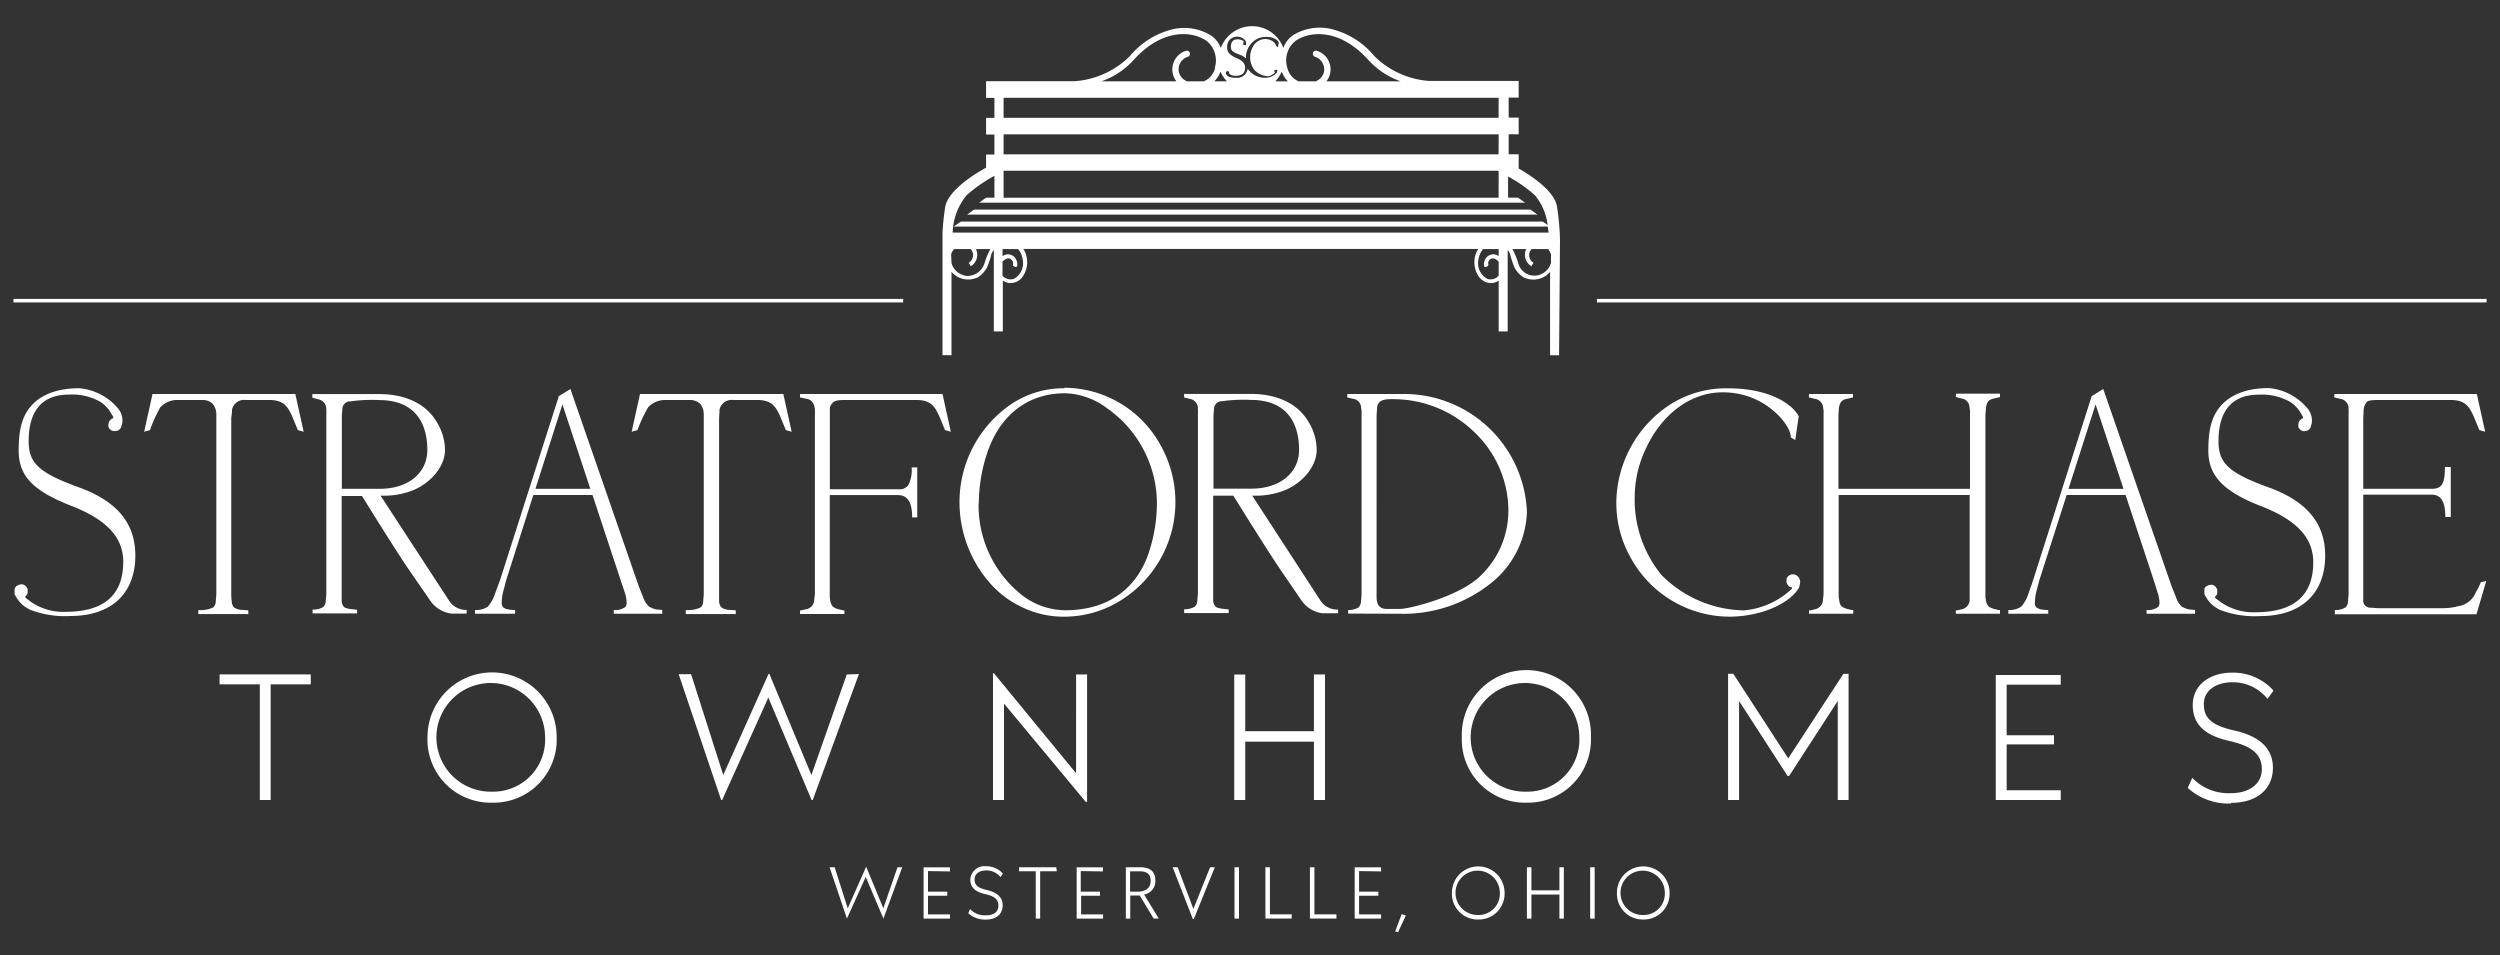 <svg xmlns="http://www.w3.org/2000/svg" viewBox="0 0 300 114.61"><rect x="0" y="0" width="300" height="114.61" fill="#333333" stroke="none"/><defs><style>.cls-1,.cls-2{fill:#fff;}.cls-2{stroke:#fff;stroke-width:0.42px;}</style></defs><g id="Layer_6" data-name="Layer 6"><path class="cls-1" d="M197.19,109.8a2.66,2.66,0,1,1,2.59-2.67,2.55,2.55,0,0,1-2.59,2.67m0,.54a3.09,3.09,0,0,0,3.16-3.21,3.16,3.16,0,1,0-6.32,0,3.09,3.09,0,0,0,3.16,3.21m-6.37-.11h.54v-6.16h-.54Zm-3.69-6.16v2.77h-3.36v-2.77h-.54v6.16h.54v-2.89h3.36v2.89h.53v-6.16Zm-9.74,5.73a2.66,2.66,0,1,1,2.59-2.67,2.55,2.55,0,0,1-2.59,2.67m0,.54a3.09,3.09,0,0,0,3.16-3.21,3.16,3.16,0,1,0-6.32,0,3.09,3.09,0,0,0,3.16,3.21m-9.19-.65-.78,2.08.35.09.93-2Zm-2.47-5.12v-.49h-3.17v6.15h3.17v-.5h-2.64v-2.24h2.31V107h-2.31v-2.47Zm-8,5.15v-5.65h-.54v6.15h3.18v-.5Zm-5.34,0v-5.65h-.54v6.15H155v-.5Zm-4.25.51h.54v-6.16h-.54Zm-2.93-6.16-2,5-1.89-5h-.6l2.42,6.21h.12l2.52-6.21Zm-9.6,2.93v-2.44h1.17c.9,0,1.3.39,1.3,1.11s-.38,1.33-1.59,1.33Zm2.82,3.22h.62l-1.76-2.88a1.61,1.61,0,0,0,1.35-1.68c0-1-.53-1.59-1.84-1.59H135.1v6.16h.53v-2.77h1.14Zm-6.08-5.65v-.49H129.2v6.15h3.17v-.5h-2.64v-2.24H132V107h-2.31v-2.47Zm-5.6-.5h-4.46v.48h2v5.68h.53v-5.68h2Zm-8.43,6.28c1.25,0,2-.67,2-1.71s-.78-1.58-1.87-1.83-1.5-.58-1.5-1.29.64-1.07,1.41-1.07a2.18,2.18,0,0,1,1.7.8l.29-.42a2.64,2.64,0,0,0-2-.88,1.7,1.7,0,0,0-1.91,1.58c0,.94.56,1.48,1.74,1.75,1,.22,1.63.56,1.63,1.38s-.61,1.18-1.52,1.18a2.44,2.44,0,0,1-1.88-.75l-.22.5a3,3,0,0,0,2.11.76M114,104.57v-.49h-3.17v6.15H114v-.5h-2.64v-2.24h2.31V107h-2.31v-2.47Zm-6.3-.5L106,109,103.94,104h0l-2.21,5-1.57-4.93h-.61l2.08,6.16h0l2.26-5,2.12,5h0l2.26-6.16Z"/><path class="cls-1" d="M285.34,48c-.83,0-1.27.09-1.36.28a1.64,1.64,0,0,0-.34.89l-.05,1v8.49h8.19c1.22,0,1.61-.56,1.61-2.62h.7v6h-.65c0-1.79-.48-2.68-1.66-2.68h-8.19V71.28l0,.64a.85.85,0,0,0,.9,1l.83.06h8a6.41,6.41,0,0,0,1.61-.23,2.7,2.7,0,0,0,2.16-1.65,9.63,9.63,0,0,0,.61-1.23l.65-.16-1.17,4h-17V73.2a2.21,2.21,0,0,0,1.27-.31.94.94,0,0,0,.31-.72l.07-.84V49.7a2.76,2.76,0,0,0,0-.44l0-.31a1.15,1.15,0,0,0-1-1.09l-.71-.17v-.41h17.1l1,4.53-.7-.2-.62-1.51c-.55-1.24-1-2.1-2.8-2.1ZM264.53,71.33v0l0-.12,0-.21v-.1l0-.22a.62.62,0,0,1,.22-.33l.05,0a.89.89,0,0,1,.76-.15.92.92,0,0,1,.51.56l0,.41a.55.55,0,0,1-.2.37.35.35,0,0,0-.09.12l.05.08.09.09.55.41a6.81,6.81,0,0,0,4.19,1.23c4.61,0,6.93-2,6.93-6,0-2.63-1.58-4.91-6.21-6.71S265,57.08,265,54.06c0-2.54.4-4.19,1.62-5.49s3.12-2,5.65-2a6.81,6.81,0,0,1,4.48,2.27,2.32,2.32,0,0,1,.68,1.56,1.7,1.7,0,0,1-.14.77v0a.39.39,0,0,1-.12.27.75.75,0,0,1-.33.26l0,0-.36.05a.84.84,0,0,1-.67-.48,1.85,1.85,0,0,1,0-.39.81.81,0,0,1,.44-.65.12.12,0,0,0,.12-.09v-.1l-.31-.52a2.32,2.32,0,0,0-.29-.43,3.93,3.93,0,0,0-1-.89,6.87,6.87,0,0,0-3.71-.84c-3.16,0-4.84,1.87-4.84,5.58,0,2.56,1.08,3.76,6,5.54s6.8,4.6,6.8,8.19c0,4.6-2.92,7.26-7.79,7.26a11.65,11.65,0,0,1-4.76-.72,3.74,3.74,0,0,1-1.87-1.78Zm-9.71-12.67-3.35-10.13-3.25,10.13Zm3.7,11.18L255.07,59.4H248l-3.28,10.23-.32,1.22a5.68,5.68,0,0,0-.21,1.43.8.8,0,0,0,.1.51c.21.28.71.41,1.5.41v.45H241V73.2a2.49,2.49,0,0,0,1.55-.41,4.24,4.24,0,0,0,.84-1.49l.58-1.67L251,47.54l1.39-.86,8.21,23.69.53,1.32a2.66,2.66,0,0,0,.68,1.1,3,3,0,0,0,.88.34l.72.07v.45h-5.82V73.2a2,2,0,0,0,1.44-.41,1,1,0,0,0,.11-.46,4.36,4.36,0,0,0-.26-1.32Zm-41.44,3.81v-.41l.11,0,.08,0,.53-.13a1.17,1.17,0,0,0,.95-1.07l.08-.77V49.7a2.76,2.76,0,0,0,0-.44l-.05-.31a1.15,1.15,0,0,0-1-1.09l-.71-.17v-.41h5.29v.41l-.69.16c-.55.13-.84.25-1,1.08l-.06.93v8.8h15.79v-9c0-.17,0-.32,0-.44a4,4,0,0,1-.07-.5,1.17,1.17,0,0,0-.36-.64,1,1,0,0,0-.57-.26l-.69-.17v-.41H240v.41l-.68.16c-.55.13-.86.25-1,1.08l-.07.93V71.38c0,.14,0,1.09.43,1.43a2.11,2.11,0,0,0,.64.27l.48.12h.2v.45H234.7v-.41l.12,0,.05,0,.55-.13a1.17,1.17,0,0,0,.94-1.09l0-.37,0-.28V59.4H220.64V71.45a2,2,0,0,0,.06.53c.07.78.37.91,1,1.1l.48.12h.21v.45Zm-1.18-3.14C214.59,72.64,211,74,207.5,74a13.57,13.57,0,0,1-11.72-6.9,13.36,13.36,0,0,1-1.82-6.8,14.22,14.22,0,0,1,6.37-11.7,12.47,12.47,0,0,1,7.07-2c3.45,0,5.91.94,7.23,2a4.27,4.27,0,0,1,1.22,1.35l-.42,2.85-.53-.31c0-1.08-1.42-3.12-3.89-4.41a9.43,9.43,0,0,0-4.28-1c-4,0-7.36,2.76-9.18,6.66a13.47,13.47,0,0,0-1.38,5.67A14.29,14.29,0,0,0,199.38,69a14.25,14.25,0,0,0,9.72,4.24,1,1,0,0,0,.22,0A9.58,9.58,0,0,0,215,70.68l.05-.16a.33.33,0,0,0-.19-.08c-.17,0-.36-.26-.48-.53,0-.09,0-.17,0-.23a.47.47,0,0,0,0-.15.77.77,0,0,1,.53-.58.85.85,0,0,1,.79.18.94.94,0,0,1,.22.28l.1.31a2,2,0,0,1-.15.79M166,48a1,1,0,0,0-.74.82l-.07,1V71.62c0,.95.35,1.45,1.22,1.45.12,0,1,0,1.56,0,1.26,0,6.82-1.46,9.36-3.67A10.81,10.81,0,0,0,181,60.88,13.07,13.07,0,0,0,177.07,52a14,14,0,0,0-9.94-4.1,1,1,0,0,0-.23,0A3.31,3.31,0,0,0,166,48m-4.22,25.63V73.2a2.32,2.32,0,0,0,1.25-.31,1.16,1.16,0,0,0,.29-.72l.07-.84V49.7c0-.17,0-.32,0-.44a4,4,0,0,1-.07-.5,1.17,1.17,0,0,0-.36-.64,1,1,0,0,0-.57-.26l-.72-.17v-.41h6.83a14.74,14.74,0,0,1,14.73,14.13A11.37,11.37,0,0,1,178.89,70,16.79,16.79,0,0,1,168,73.65Zm-15.3-25.49a1,1,0,0,0-.79.79l-.07.91v8.8h4.53c3.56,0,5.74-2,5.74-4.65,0-3.28-1.51-6-5.79-6a18.1,18.1,0,0,0-3.62.18m-4.39-.47v-.43h8c3.45,0,5.82,1.36,7,3.47A6.39,6.39,0,0,1,158,54c0,1.86-1.51,3.79-3.66,4.76a9.32,9.32,0,0,1-3.81.72l-.26,0L158.41,72a2.41,2.41,0,0,0,2.16,1.15v.44l-.86,0-1.05,0A3.65,3.65,0,0,1,156.14,72l-2.68-3.92q-1.77-2.66-5.46-8.6h-2.42v12l0,.63a1.3,1.3,0,0,0,.23.62l.15.14a3.46,3.46,0,0,0,.64.17l.84.09v.44l-5.34,0v-.46a2.34,2.34,0,0,0,1.27-.31,1.05,1.05,0,0,0,.31-.72l.07-.84V49.7a2.65,2.65,0,0,0,0-.44l0-.31a1.15,1.15,0,0,0-1-1.09ZM117.43,60.45a13.74,13.74,0,0,0,5.25,11,8.6,8.6,0,0,0,5.15,1.78c5.48,0,8.67-2.92,10-6.83a19.09,19.09,0,0,0,1-6.15A14,14,0,0,0,132.86,49a8.81,8.81,0,0,0-5-1.81c-4.82,0-7.91,2.9-9.34,7a19.23,19.23,0,0,0-1.06,6.23m10.3-13.89a13.22,13.22,0,0,1,11.5,6.88,13.91,13.91,0,0,1-4.84,18.68A12.68,12.68,0,0,1,127.73,74a11.29,11.29,0,0,1-5-1.1,11.74,11.74,0,0,1-4-3,14.75,14.75,0,0,1-3.59-9.58,14.23,14.23,0,0,1,6.2-11.82,11.32,11.32,0,0,1,6.37-1.91M97.79,71.23l0-21.53a2.76,2.76,0,0,0,0-.44c0-.12,0-.3-.07-.5a1.17,1.17,0,0,0-.36-.64,1,1,0,0,0-.57-.26L96,47.69v-.41h17.1l1,4.53-.7-.2-.62-1.51c-.55-1.24-1-2.1-2.8-2.1h-8.7c-.77,0-1.24.12-1.39.38a1,1,0,0,0-.31.84l0,1v8.49h8.18a1.33,1.33,0,0,0,1.25-.51,4.1,4.1,0,0,0,.39-2.11h.67v6h-.61c0-1.77-.52-2.68-1.7-2.68H99.57v12c0,.14,0,1.09.43,1.43a2.19,2.19,0,0,0,.62.27l.71.16v.41H96v-.41l.7-.16a1.14,1.14,0,0,0,1-1.08ZM86.29,50.17V71.54l0,.63c.07.55.19.83,1,1l1,.07v.45h-6V73.2a3.44,3.44,0,0,0,1.78-.31.94.94,0,0,0,.31-.72l.07-.84V50c0-.08,0-.19,0-.31A2,2,0,0,0,84,48.43,1.79,1.79,0,0,0,82.75,48H79.92a2.76,2.76,0,0,0-2.16.9,16.69,16.69,0,0,0-1.26,2.71l-.7.2,1-4.53H94l1,4.53-.7-.2-.62-1.51c-.55-1.24-1-2.1-2.8-2.1H88a1.48,1.48,0,0,0-1.67,1.24.87.87,0,0,1,0,.27ZM70.84,58.66,67.49,48.53,64.25,58.66Zm3.71,11.18L71.1,59.4H64L60.74,69.63l-.32,1.22a5.68,5.68,0,0,0-.21,1.43.88.88,0,0,0,.1.51c.21.28.71.41,1.5.41v.45H57V73.2a2.48,2.48,0,0,0,1.54-.41,4.24,4.24,0,0,0,.84-1.49L60,69.63l7.06-22.09,1.39-.86,8.21,23.69.53,1.32a2.66,2.66,0,0,0,.69,1.1,2.92,2.92,0,0,0,.87.34l.72.07v.45H73.65V73.2a2,2,0,0,0,1.45-.41,1.15,1.15,0,0,0,.1-.46A4.36,4.36,0,0,0,74.94,71ZM41.88,48.16a1,1,0,0,0-.79.79l-.07.91v8.8h4.53c3.55,0,5.73-2,5.73-4.65,0-3.28-1.51-6-5.78-6a18,18,0,0,0-3.62.18m-4.4-.47v-.43h8c3.45,0,5.82,1.36,7,3.47A6.41,6.41,0,0,1,53.4,54c0,1.86-1.52,3.79-3.66,4.76a9.32,9.32,0,0,1-3.81.72l-.26,0L53.84,72A2.42,2.42,0,0,0,56,73.19v.44l-.85,0-1,0A3.65,3.65,0,0,1,51.58,72L48.9,68.12q-1.78-2.66-5.46-8.6H41v12l0,.63a1.2,1.2,0,0,0,.22.62l.16.14a3.31,3.31,0,0,0,.63.17l.84.09v.44l-5.34,0v-.46a2.35,2.35,0,0,0,1.28-.31,1,1,0,0,0,.3-.72l.07-.84V49.7a2.76,2.76,0,0,0,0-.44L39.15,49a1.15,1.15,0,0,0-1-1.09Zm-9.73,2.48V71.54l.05.63c.07.55.19.83,1,1l1,.07v.45h-6V73.2a3.51,3.51,0,0,0,1.79-.31,1,1,0,0,0,.3-.72l.07-.84V50c0-.08,0-.19,0-.31a2,2,0,0,0-.47-1.27A1.79,1.79,0,0,0,24.21,48H21.38a2.76,2.76,0,0,0-2.16.9A16.69,16.69,0,0,0,18,51.61l-.7.2,1-4.53H35.44l1,4.53-.7-.2-.62-1.51c-.55-1.24-1-2.1-2.8-2.1H29.5a1.48,1.48,0,0,0-1.67,1.24.87.87,0,0,1,0,.27Zm-26,21.16,0,0v-.12l0-.21v-.1l0-.22A.71.71,0,0,1,2,70.3l.05,0a.87.87,0,0,1,.75-.15.93.93,0,0,1,.52.56l0,.41a.6.6,0,0,1-.2.37.25.25,0,0,0-.09.12l0,.08.09.09.55.41a6.78,6.78,0,0,0,4.18,1.23q6.93,0,6.94-6c0-2.63-1.58-4.91-6.21-6.71s-6.34-3.61-6.34-6.63c0-2.54.4-4.19,1.61-5.49s3.13-2,5.65-2A6.76,6.76,0,0,1,14,48.83a2.29,2.29,0,0,1,.69,1.56,1.7,1.7,0,0,1-.14.77v0a.39.39,0,0,1-.12.27.81.81,0,0,1-.33.26l-.05,0-.36.05a.83.83,0,0,1-.67-.48,1.72,1.72,0,0,1,0-.39.84.84,0,0,1,.45-.65.12.12,0,0,0,.12-.09v-.1l-.31-.52a2.32,2.32,0,0,0-.29-.43,3.93,3.93,0,0,0-1-.89,6.89,6.89,0,0,0-3.71-.84c-3.16,0-4.84,1.87-4.84,5.58,0,2.56,1.08,3.76,6,5.54s6.8,4.6,6.8,8.19c0,4.6-2.92,7.26-7.79,7.26a11.65,11.65,0,0,1-4.76-.72,3.74,3.74,0,0,1-1.87-1.78Z"/><path class="cls-1" d="M267.75,96.34c3.05,0,5-1.64,5-4.2s-1.93-3.87-4.6-4.47-3.69-1.44-3.69-3.17,1.57-2.63,3.46-2.63a5.31,5.31,0,0,1,4.18,2l.72-1a6.49,6.49,0,0,0-5-2.15c-2.58,0-4.69,1.43-4.69,3.88,0,2.29,1.39,3.62,4.29,4.29,2.38.54,4,1.37,4,3.39,0,1.8-1.5,2.9-3.72,2.9a6,6,0,0,1-4.63-1.84l-.54,1.21a7.27,7.27,0,0,0,5.19,1.87M247.29,82.16V81h-7.8V96h7.8V94.83H240.8v-5.5h5.68v-1.1H240.8V82.16Zm-26.08-1.3L214.59,91,208,80.86h-.63V96h1.32V84.12l5.82,9h.18l5.84-9V96h1.3V80.86ZM183.17,95a6.52,6.52,0,1,1,6.35-6.56A6.25,6.25,0,0,1,183.17,95m0,1.32a7.56,7.56,0,0,0,7.74-7.88,7.75,7.75,0,1,0-15.49,0,7.57,7.57,0,0,0,7.75,7.88m-25.5-15.38v6.8h-8.24v-6.8h-1.32V96h1.32V89h8.24V96H159V80.93Zm-28.54,0V91.1c0,.52,0,1.1,0,1.69l-9.86-12h-.11V96h1.32V86.12c0-.54,0-1.13,0-1.69l9.81,11.79h.16V80.93Zm-27.52,0L97.37,93,92.32,80.86h-.09L86.79,93l-3.86-12.1H81.44L86.54,96h.12L92.2,83.71,97.39,96h.14l5.54-15.11ZM59.05,95a6.52,6.52,0,1,1,6.36-6.56A6.24,6.24,0,0,1,59.05,95m0,1.32a7.57,7.57,0,0,0,7.75-7.88,7.75,7.75,0,1,0-15.5,0,7.57,7.57,0,0,0,7.75,7.88M37.29,80.93H26.35v1.19h4.83V96h1.3V82.12h4.81Z"/><line class="cls-2" x1="108.38" y1="36.08" x2="1.62" y2="36.08"/><line class="cls-2" x1="298.39" y1="36.08" x2="191.63" y2="36.08"/><path class="cls-1" d="M117.26,33.33h0m65.63,0h0m-66-8.18-.83.6h68.43l-.83-.6Zm69,2.76H114.32A7.39,7.39,0,0,1,116,23.42a17.73,17.73,0,0,1,3.33-2.32v2.62h-1l-.83.6H183l-.83-.6h-1.2V21.18a17.17,17.17,0,0,1,3.21,2.24A6.91,6.91,0,0,1,185.72,27l-.58-.41H115.31l-.87.6h71.31c0,.26.06.5.08.73m-6-4.19H120.43V20.49h59.29l.12.07Zm0-5.21H120.43v-2.4h59.41Zm0-4.38H120.43v-2.4h59.41ZM168.17,9.76h-9a2.33,2.33,0,0,0-1.14-3.66.37.37,0,0,0-.47.23.38.38,0,0,0,.23.48,1.6,1.6,0,0,1,1.09,1.82,1.63,1.63,0,0,1-1,1.13h-2.05a2.38,2.38,0,0,1-1.35-1.61,3,3,0,0,1,1-3.26c2.09-1.38,5.62-1.18,8.76,2.35a9.51,9.51,0,0,0,3.84,2.52m-13.53,0h-1.51a4.31,4.31,0,0,0,.77-1.17,3.29,3.29,0,0,0,.74,1.17m-1.31-1.23a.27.27,0,0,1,0,.16h0a1.82,1.82,0,0,1-1.52.64,2.44,2.44,0,0,1-2-1.09,1.25,1.25,0,0,1-1.4,1.09,2.06,2.06,0,0,1-.86-.13.68.68,0,0,1-.35-.34l0,0V8.68a.22.22,0,0,1,.07-.09.19.19,0,0,1,.2-.05.22.22,0,0,1,.12.13h0v.09l0,.08.07.05a1.09,1.09,0,0,0,.69.21c.78,0,1.15-.32,1.15-1,0-.49-.33-.84-1-1.12s-1.15-.65-1.15-1.21a1.33,1.33,0,0,1,.3-1,1.32,1.32,0,0,1,1-.37,1.23,1.23,0,0,1,.83.41.51.51,0,0,1,.14.32.33.33,0,0,1,0,.15.2.2,0,0,1,0,.08.18.18,0,0,1-.08.06h-.11a.28.28,0,0,1-.16-.12v0a.2.2,0,0,1,.08-.23l0,0,0-.07a.67.67,0,0,0-.15-.14,1.19,1.19,0,0,0-.62-.14c-.52,0-.78.31-.78.91,0,.4.15.6,1,.91a2.19,2.19,0,0,1,.8.46V6.89a2.53,2.53,0,0,1,1.14-2.1,2.22,2.22,0,0,1,1.26-.36,2.1,2.1,0,0,1,1.3.36.9.9,0,0,1,.24.27h0l-.09.61-.2-.12v0a1.1,1.1,0,0,0-.65-.71,1.51,1.51,0,0,0-.71-.16,1.76,1.76,0,0,0-1.55,1.12,2.4,2.4,0,0,0-.23,1,2.43,2.43,0,0,0,.54,1.63,2.45,2.45,0,0,0,1.65.72h0A1.63,1.63,0,0,0,153,8.7a.26.26,0,0,1-.08-.11.21.21,0,0,1,0-.06v0a.17.17,0,0,1,.13-.14.23.23,0,0,1,.2,0,.18.18,0,0,1,.05.07Zm-6.78.06a4.09,4.09,0,0,0,.77,1.17h-1.51a3.29,3.29,0,0,0,.74-1.17m-.64-.44a2.39,2.39,0,0,1-1.36,1.61h-2a1.61,1.61,0,0,1-1-1.13,1.58,1.58,0,0,1,1.09-1.82.38.38,0,0,0,.23-.48.38.38,0,0,0-.48-.23,2.34,2.34,0,0,0-1.13,3.66h-9a9.41,9.41,0,0,0,3.83-2.52c3.15-3.54,6.67-3.73,8.77-2.35a3,3,0,0,1,1,3.26M114.14,30.52a1.49,1.49,0,0,1,.35-.63h2a1.08,1.08,0,0,1,0,1.45,1.33,1.33,0,0,1-.24.19c.08.13.16.28.24.42a1.59,1.59,0,0,0,.67-1.95s0-.07-.07-.11h1.75a9.61,9.61,0,0,0-.7,1.7A2.15,2.15,0,0,1,116,33.11a2.2,2.2,0,0,1-.82-.27,2.06,2.06,0,0,1-1-1.27Zm6.16-.63h1.87a2.45,2.45,0,0,1,.55,1.24,2.13,2.13,0,0,1-1.07,2.34,1.29,1.29,0,0,1-1.35-.39V31.4c.3-.32.76-.58,1.1-.21a.62.62,0,0,1,.17.33c0,.1,0,.25,0,.34s.38.26.47.12a.77.77,0,0,0,0-.52,1.15,1.15,0,0,0-.31-.61,1.07,1.07,0,0,0-1.42-.11h0Zm57.12,1.24a2.45,2.45,0,0,1,.55-1.24h1.87v.85h0a1.07,1.07,0,0,0-1.42.11,1.15,1.15,0,0,0-.31.61.84.84,0,0,0,0,.52c.09.14.42,0,.47-.12s0-.24,0-.34a.68.68,0,0,1,.16-.33c.34-.37.81-.11,1.1.21v1.68a1.27,1.27,0,0,1-1.34.39,2.12,2.12,0,0,1-1.08-2.34m4-1.24h1.75l-.07.11a1.58,1.58,0,0,0,.68,1.95,3.5,3.5,0,0,1,.24-.42.88.88,0,0,1-.24-.19,1.08,1.08,0,0,1,0-1.45h2a1.91,1.91,0,0,1,.34.65v1a2.11,2.11,0,0,1-1,1.27,2,2,0,0,1-2.94-1.25,9.61,9.61,0,0,0-.7-1.7m5.72-1h0a29.66,29.66,0,0,0-.36-4.07c-.3-1.88-3.12-3.72-4.6-4.57V18.51h-1.2v-2.4h1.2v-2h-1.2v-2.4h1.2v-2H171.46a10.4,10.4,0,0,1-6.56-3,9.64,9.64,0,0,0-5.33-3.27,6.14,6.14,0,0,0-4.42.79A3.24,3.24,0,0,0,154,5.75a4,4,0,0,0-7.5,0,3.18,3.18,0,0,0-1.18-1.49,6.13,6.13,0,0,0-4.41-.79,9.61,9.61,0,0,0-5.33,3.27,10.45,10.45,0,0,1-6.57,3H118.33v2h1v2.4h-1v2h1v2.4h-1v1.58c-1.36.75-4.58,2.72-4.91,4.74a29.92,29.92,0,0,0-.32,3.08h0v1.42c0,.34,0,.56,0,.56V42.62h1.08v-10a2.83,2.83,0,0,0,.3.3,2.63,2.63,0,0,0,2.58.47,1,1,0,0,0,.23-.08,3.08,3.08,0,0,0,1.16-1.24,10,10,0,0,0,.52-1.57,1.83,1.83,0,0,1,.29-.51v9.78h1.08v-6.1a1.71,1.71,0,0,0,.78.3,1.83,1.83,0,0,0,1.54-.69,3.05,3.05,0,0,0,.27-3.2,1.59,1.59,0,0,0-.15-.21H177.4c0,.07-.1.13-.14.21a3.05,3.05,0,0,0,.26,3.2,1.85,1.85,0,0,0,1.55.69,1.64,1.64,0,0,0,.77-.3v6.1h1.08V30a1.61,1.61,0,0,1,.29.51,12.55,12.55,0,0,0,.52,1.57,3.15,3.15,0,0,0,1.16,1.24,1,1,0,0,0,.24.08,2.64,2.64,0,0,0,2.58-.47q.15-.13.3-.3v10h1.08Z"/></g></svg>